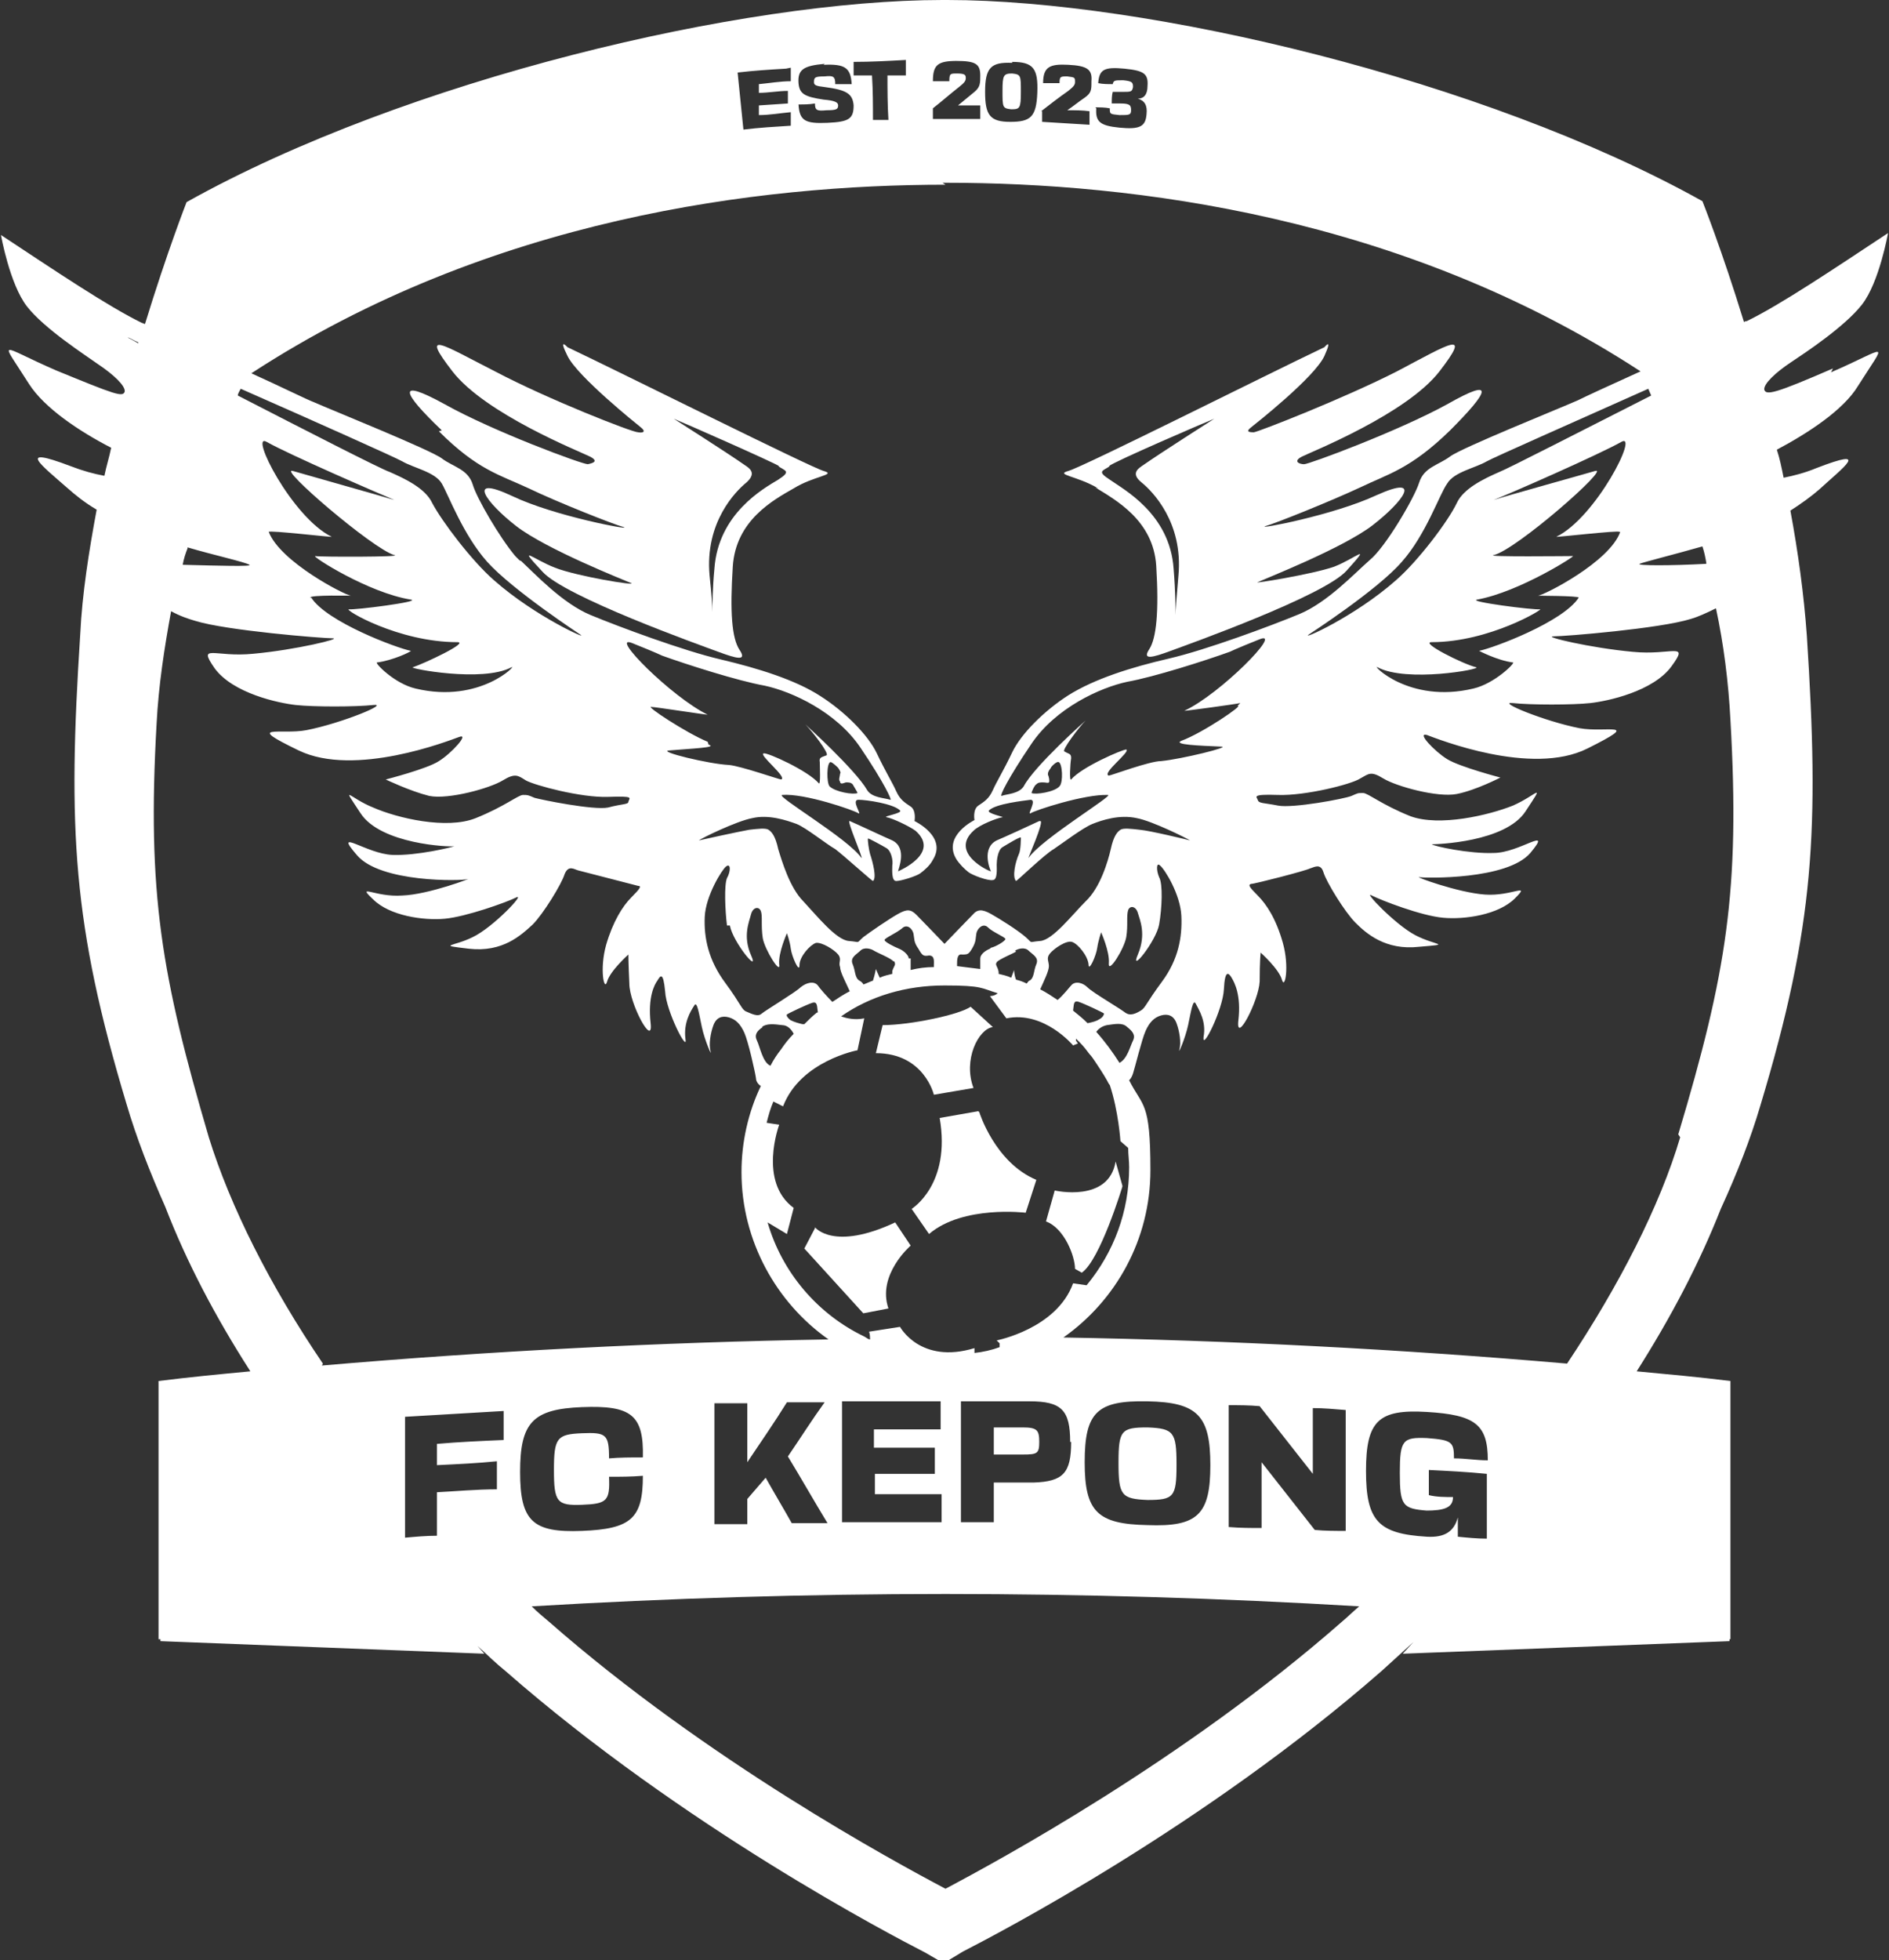 <?xml version="1.0" encoding="UTF-8"?><svg id="Layer_1" xmlns="http://www.w3.org/2000/svg" viewBox="0 0 195.4 202.7"><rect x="0" y="0" width="195.4" height="202.7" fill="#333333" stroke="none"/><path d="M96.6,113.2l4.1-.7c-1.1-2.9.5-6.1,2-6.3,0,0-2.3-2.1-2.3-2.1-1.1.8-6.2,1.9-9.1,1.9l-.7,2.9c5,0,6,4.3,6,4.3Z" fill="#fff"/><path d="M84.3,127l-1.1,2.1,6.1,6.7,2.6-.5c-1.2-3.5,2.3-6.5,2.3-6.5l-1.6-2.4c-6.4,3-8.3.5-8.3.5Z" fill="#fff"/><path d="M101.2,114.9l-4,.7c1.2,6.9-2.9,9.4-2.9,9.4l1.8,2.6c3.5-3,10-2.2,10-2.2l1.1-3.4c-4.3-1.8-5.9-7-5.9-7Z" fill="#fff"/><path d="M113.3,50.4c2.1,1.3,6,3.4,6.3,8.1.3,4.8,0,7.5-.7,8.6-.8,1.2.3.9,2.2.2,1.9-.7,15.9-5.7,18.2-8.3,2.7-3,1-1.3-1.3-.4-2.3.8-8.6,1.8-7.9,1.6.6-.3,8.8-3.5,11.9-5.9,3.1-2.4,5.3-5.3.4-3.1-4.5,2.1-12.6,3.6-11.5,3.2,1.1-.3,6.8-2.6,9.8-4,2.9-1.4,5.2-1.9,9.3-5.9,4-4,4.8-5.6-.3-2.7-5.1,2.8-14.3,6.2-14.8,6.2-.5,0-1.2-.3-.2-.8,1-.5,10.8-4.4,14.2-8.8,3.4-4.4,1.1-2.9-4.4,0-5.5,2.8-14.2,6.2-14.8,6.3-.6,0-.8-.1-.3-.5.5-.4,6.6-5.2,7.6-7.4.9-2,0-.9,0-.9-6.1,2.9-25,12.4-26.5,12.8-1.4.4.9.5,3.1,1.8ZM114.7,48.2c.6-.5,9.9-4.5,10.9-4.9-.6.4-5.2,3.3-7.5,4.9-.6.4-1,.9,0,1.7,1.1.9,4.3,4.1,3.8,9.6-.2,2.3-.3,3.6-.3,4.1,0-.6,0-2.3-.2-4.8-.4-5.7-5.2-8.2-6.6-9.2-1.4-.9-.7-.9,0-1.4Z" fill="#fff"/><path d="M116.1,122.6l-.7-2.5c-.7,4.3-6.3,3-6.3,3l-.9,3.2c1.9.7,3,3.6,3,4.9,0,0,.7.4.7.4,1.9-1.3,4.2-8.9,4.2-8.9Z" fill="#fff"/><path d="M45.4,44.6c4,4,6.3,4.5,9.3,5.9,2.9,1.4,8.7,3.7,9.8,4,1.1.4-7.1-1.1-11.5-3.2-4.9-2.3-2.7.7.4,3.1,3.1,2.4,11.2,5.6,11.9,5.9.6.3-5.6-.7-7.9-1.6-2.3-.9-4-2.5-1.3.4,2.3,2.6,16.3,7.6,18.2,8.3,1.9.7,3,1,2.2-.2-.8-1.2-1-3.9-.7-8.6.3-4.8,4.2-6.9,6.3-8.1,2.1-1.3,4.5-1.4,3.1-1.8-1.4-.4-20.4-9.9-26.5-12.8,0,0-1-1.1,0,.9,1,2.1,7.1,7,7.6,7.4.5.4.3.6-.3.5-.6,0-9.3-3.4-14.8-6.3-5.5-2.8-7.8-4.4-4.4,0,3.4,4.4,13.2,8.3,14.2,8.8,1,.5.3.7-.2.8-.6,0-9.8-3.4-14.8-6.2-5.1-2.8-4.4-1.2-.3,2.7ZM80.5,48.2c.7.5,1.4.5,0,1.4-1.5.9-6.2,3.5-6.6,9.2-.2,2.1-.2,3.7-.2,4.5,0-.6-.1-1.9-.3-3.8-.5-5.5,2.7-8.7,3.8-9.6.9-.8.6-1.3,0-1.7-2.3-1.6-6.9-4.5-7.5-4.9,1,.4,10.3,4.5,10.9,4.9Z" fill="#fff"/><path d="M104.7,7.6c-.9,0-1,.2-1,1.8,0,1.7,0,1.8.9,1.9.9,0,1-.1,1-1.8,0-1.7,0-1.8-.9-1.9ZM104.7,7.6c-.9,0-1,.2-1,1.8,0,1.7,0,1.8.9,1.9.9,0,1-.1,1-1.8,0-1.7,0-1.8-.9-1.9ZM104.7,7.6c-.9,0-1,.2-1,1.8,0,1.7,0,1.8.9,1.9.9,0,1-.1,1-1.8,0-1.7,0-1.8-.9-1.9ZM118.7,147.7c-2.7,0-3,.3-3,3.6s.3,3.7,3,3.8c2.7,0,3-.3,3-3.6s-.3-3.7-3-3.8ZM118.7,147.7c-2.7,0-3,.3-3,3.6s.3,3.7,3,3.8c2.7,0,3-.3,3-3.6s-.3-3.7-3-3.8ZM104.7,7.6c-.9,0-1,.2-1,1.8,0,1.7,0,1.8.9,1.9.9,0,1-.1,1-1.8,0-1.7,0-1.8-.9-1.9ZM104.7,7.6c-.9,0-1,.2-1,1.8,0,1.7,0,1.8.9,1.9.9,0,1-.1,1-1.8,0-1.7,0-1.8-.9-1.9ZM118.7,147.7c-2.7,0-3,.3-3,3.6s.3,3.7,3,3.8c2.7,0,3-.3,3-3.6s-.3-3.7-3-3.8ZM118.7,147.7c-2.7,0-3,.3-3,3.6s.3,3.7,3,3.8c2.7,0,3-.3,3-3.6s-.3-3.7-3-3.8ZM104.7,7.6c-.9,0-1,.2-1,1.8,0,1.7,0,1.8.9,1.9.9,0,1-.1,1-1.8,0-1.7,0-1.8-.9-1.9ZM104.7,7.6c-.9,0-1,.2-1,1.8,0,1.7,0,1.8.9,1.9.9,0,1-.1,1-1.8,0-1.7,0-1.8-.9-1.9ZM105.8,147.6c-1,0-1.9,0-2.9,0v2.8c1,0,1.9,0,2.9,0,1.5,0,1.7-.1,1.7-1.3s-.2-1.5-1.7-1.5ZM118.7,147.7c-2.7,0-3,.3-3,3.6s.3,3.7,3,3.8c2.7,0,3-.3,3-3.6s-.3-3.7-3-3.8ZM118.7,147.7c-2.7,0-3,.3-3,3.6s.3,3.7,3,3.8c2.7,0,3-.3,3-3.6s-.3-3.7-3-3.8ZM105.8,147.6c-1,0-1.9,0-2.9,0v2.8c1,0,1.9,0,2.9,0,1.5,0,1.7-.1,1.7-1.3s-.2-1.5-1.7-1.5ZM104.7,7.6c-.9,0-1,.2-1,1.8,0,1.7,0,1.8.9,1.9.9,0,1-.1,1-1.8,0-1.7,0-1.8-.9-1.9ZM104.7,7.6c-.9,0-1,.2-1,1.8,0,1.7,0,1.8.9,1.9.9,0,1-.1,1-1.8,0-1.7,0-1.8-.9-1.9ZM105.8,147.6c-1,0-1.9,0-2.9,0v2.8c1,0,1.9,0,2.9,0,1.5,0,1.7-.1,1.7-1.3s-.2-1.5-1.7-1.5ZM118.7,147.7c-2.7,0-3,.3-3,3.6s.3,3.7,3,3.8c2.7,0,3-.3,3-3.6s-.3-3.7-3-3.8ZM118.7,147.7c-2.7,0-3,.3-3,3.6s.3,3.7,3,3.8c2.7,0,3-.3,3-3.6s-.3-3.7-3-3.8ZM105.8,147.6c-1,0-1.9,0-2.9,0v2.8c1,0,1.9,0,2.9,0,1.5,0,1.7-.1,1.7-1.3s-.2-1.5-1.7-1.5ZM104.7,7.6c-.9,0-1,.2-1,1.8,0,1.7,0,1.8.9,1.9.9,0,1-.1,1-1.8,0-1.7,0-1.8-.9-1.9ZM189.6,38.1c-6,2.6-6.9,2.8-7.1,2.2-.1-.6,1.2-1.8,2.7-2.8,1.5-1,5.6-3.7,7.4-6,1.8-2.3,2.7-7.4,2.7-7.4-5.6,3.7-11.1,7.4-14.6,9.1,0,0-.2,0-.3.1-2.3-7.5-4.3-12.5-4.3-12.5C153.5,8.2,118.6,0,98,0h-.5c-20.6,0-55.5,8.2-78.2,20.9,0,0-2,5.1-4.3,12.6-.1,0-.2-.1-.3-.1-3.5-1.7-9-5.4-14.6-9.1,0,0,.9,5.1,2.7,7.4,1.8,2.3,6,5,7.4,6,1.5,1,2.8,2.2,2.7,2.8-.2.6-1,.3-7.1-2.2-6-2.6-5.9-3.5-2.8,1.4,1.6,2.5,5.2,4.9,8.5,6.6-.2,1-.5,1.9-.7,2.9-1.1-.2-2.2-.5-3.5-1-5.8-2.2-2.9,0-.4,2.2.9.8,1.9,1.6,3.1,2.3-.8,4.3-1.5,8.7-1.7,12.9-1.3,20.1-.8,30,4.8,48.6,1,3.4,2.4,7,4,10.6,2.2,5.7,5.2,11.4,8.8,17-3.2.3-6.3.6-9.5,1v26.7c0,0,.1,0,.2,0v.2l33.5,1.3-.7-.8c1,.9,1.9,1.8,2.9,2.6,18.4,16.1,39.9,27.3,43.4,29.1,1.2.7,1.9,1.1,1.9,1.1h0s.7-.4,2-1.2c3.7-1.9,25-13,43.3-29,1.1-1,2.2-2,3.3-3l-1.1,1.2,33.8-1.3v-.2s0,0,.1,0v-26.7c-3.2-.4-6.5-.7-9.7-1,3.5-5.5,6.5-11.2,8.7-16.8,1.7-3.7,3.1-7.3,4.1-10.7,5.6-18.6,6.1-28.5,4.8-48.6-.3-4.2-.9-8.6-1.7-12.9,1.1-.7,2.2-1.5,3-2.2,2.5-2.3,5.4-4.4-.3-2.2-1.2.5-2.4.8-3.4,1-.2-1-.4-2-.7-2.9,3.2-1.7,6.9-4.1,8.4-6.6,3.1-4.9,3.2-4-2.8-1.4ZM14.3,35.5c-.5-.3-.9-.5-1.1-.6.2,0,.6.3,1.1.5,0,0,0,0,0,0ZM176.5,58.3c-3.6.2-7.3.2-6.9,0,.5-.2,3.7-1,6.5-1.8.2.6.3,1.1.4,1.7ZM170.8,40.9c-7.1,3.6-14.9,7.6-15.7,7.9-1.6.7-3.7,1.7-4.4,3.2-.9,1.9-4,6-6.3,8-4.3,3.8-10,6.3-9,5.6,0,0,7.1-4.6,9.6-7.5,2.5-2.8,3.9-7,4.7-8.1.7-1.2,2.9-1.6,4.1-2.3.7-.4,9.1-4.1,16.7-7.5.1.2.2.5.3.7ZM167.6,55c-1.1,3.1-7.8,6.5-8.5,6.6-.4,0,4.3,0,4.2.2-1.6,2.5-8.8,5.2-10.3,5.5,0,0,1.9,1,3.5,1.2.3,0-1.9,2.2-4.1,2.7-6.7,1.6-10.6-2.6-9.9-2.2,3,1.6,10.8.2,10.2,0-1.3-.3-5.9-2.6-4.6-2.6,6,0,11.7-3.5,11.2-3.4-.6.1-7.6-.8-6.5-1,4.4-.8,10.3-4.6,9.9-4.5-.4,0-9.2.1-8.2-.1,2.3-.5,12.2-9.2,10.5-8.7-1,.3-9.3,2.6-10.5,3,1.8-.7,10.9-4.7,13.2-6,1.9-1.1-2.6,7.8-6.7,9.8-.3.1,6.6-.7,6.5-.5ZM113.3,11.1c.5,0,1,0,1.5.1,0,.6,0,.6,1,.7,1,0,1.2,0,1.2-.5,0-.5-.1-.7-1.1-.7-.3,0-.6,0-.9,0,0-.4,0-.8.1-1.2.3,0,.6,0,1,0,.9,0,1,0,1.1-.5,0-.5-.1-.6-1-.7-.9,0-1,0-1.1.4-.5,0-1,0-1.5-.1.1-1.4.6-1.7,2.7-1.5,2,.2,2.5.5,2.4,1.8,0,.9-.4,1.3-1,1.3.7.2,1,.7.9,1.6-.1,1.3-.7,1.6-2.8,1.4-2-.2-2.5-.6-2.4-2ZM107.7,11.5c.9-.7,1.8-1.4,2.8-2.1.5-.4.7-.6.7-.9,0-.5,0-.5-.8-.6-.7,0-.8,0-.8.7-.6,0-1.1,0-1.7,0,0-1.7.7-2,2.6-1.9,2,.1,2.5.5,2.4,1.7,0,.9,0,1.2-.7,1.7-.6.4-1.2.9-1.8,1.3.8,0,1.6,0,2.3.1,0,.5,0,.9,0,1.4-1.6-.1-3.3-.2-4.9-.3,0-.4,0-.7,0-1.1ZM104.7,6.4c2.2,0,2.7.7,2.6,3.2-.1,2.5-.7,3-2.8,3-2.1,0-2.6-.7-2.6-3.1,0-2.5.6-3.1,2.8-3ZM98.9,6.3c2,0,2.5.3,2.5,1.5,0,.8,0,1.2-.6,1.7-.6.5-1.1.9-1.7,1.4.8,0,1.6,0,2.3,0,0,.5,0,.9,0,1.4-1.6,0-3.3,0-4.9,0,0-.4,0-.7,0-1.1.9-.7,1.8-1.5,2.7-2.2.5-.4.7-.6.7-.9s0-.5-.9-.5c-.7,0-.8,0-.8.8-.6,0-1.1,0-1.7,0,0-1.7.5-2.1,2.5-2.1ZM93.7,6.4c0,.5,0,.9,0,1.4-.6,0-1.2,0-1.9,0,0,1.5,0,3,.1,4.6-.5,0-1.1,0-1.6,0,0-1.5,0-3-.1-4.6-.6,0-1.2,0-1.9,0,0-.5,0-.9,0-1.4,1.8,0,3.6-.1,5.4-.2ZM85.2,6.7c2.2-.1,2.8.3,2.9,2-.6,0-1.1,0-1.7,0,0-.8-.2-.9-1.1-.8-1,0-1.1.1-1.1.6,0,.3.2.4,1.1.5,2.3.3,2.9.7,3,1.9,0,1.4-.5,1.7-2.7,1.8-2.3.1-2.9-.2-3-1.9.6,0,1.1,0,1.7-.1,0,.7.2.8,1.2.7,1,0,1.2-.1,1.2-.5,0-.3-.3-.5-1.5-.6-2-.3-2.5-.6-2.6-1.7-.1-1.4.5-1.8,2.7-2ZM81.8,7c0,.5,0,.9,0,1.4-1.1,0-2.2.2-3.3.3,0,.3,0,.6,0,.9,1,0,2-.2,3-.2,0,.4,0,.9,0,1.3l-3,.2c0,.3,0,.7,0,1,1.1,0,2.2-.2,3.3-.3,0,.5,0,.9,0,1.4-1.6.1-3.3.2-4.9.4-.2-2-.4-3.9-.6-5.9,1.7-.2,3.3-.3,5-.4ZM97.5,18.9h.4c19.2,0,47.1,3.4,71.8,19.5-3.1,1.4-5.7,2.6-6.5,3-1.8.8-12,4.9-13.2,5.8-1.2.9-2.7,1.1-3.2,2.7-.5,1.6-3.5,6.7-5.1,8-1.6,1.4-4.4,4.4-7.3,5.6-2.9,1.2-9.6,3.7-13.5,4.6-3.9.9-7.7,2.1-10.4,3.8-2.5,1.6-4.9,4-5.8,5.9-.9,1.9-1.6,3-2,3.9-.4.9-.9,1.2-1.5,1.6-.6.4-.4,1.5-.4,1.5,0,0-3.3,1.6-1.9,4,.3.5.9,1.1,1.3,1.4.4.3,2,.9,2.5.8.5,0,.4-1.2.4-1.6,0-.4.1-1.5.6-1.8.5-.3,1.8-1.1,1.9-1,0,0,0,1.3-.2,1.7-.4.9-.7,2.4-.3,2.8.1,0,3-2.8,3.9-3.3.9-.6,3-2.2,4-2.6,1-.4,2.8-1,4.6-.6,1.6.3,5.2,2.1,5.5,2.3h0c-.4-.1-4.1-1-5.2-1.1-.9-.1-1.7-.2-2,0-.3.2-.7.6-1,2-.3,1.3-1.1,4-2.6,5.4-1.4,1.4-3.4,4-4.7,4.1-1.3.1-.7.3-1.5-.4-.8-.7-2.7-1.9-3.6-2.4-.9-.5-1.4-.5-1.9.1-.6.6-2.8,2.9-2.9,3-.1-.1-2.3-2.4-2.9-3-.6-.6-1-.6-1.9-.1-.9.5-2.8,1.8-3.6,2.4-.8.7-.2.5-1.5.4-1.3-.1-3.3-2.6-4.7-4.1-1.4-1.4-2.2-4.1-2.6-5.4-.3-1.4-.7-1.8-1-2-.3-.2-1.1-.1-2,0-1.1.2-4.8,1-5.2,1.1h0c.2-.2,3.9-2,5.5-2.3,1.7-.4,3.5.2,4.6.6,1,.4,3.1,2.1,4,2.6.8.6,3.8,3.3,3.9,3.3.4-.3,0-1.9-.3-2.8-.1-.3-.3-1.6-.2-1.6.1,0,1.4.7,1.9,1,.5.3.7,1.3.6,1.8,0,.4-.1,1.6.4,1.6.5,0,2.1-.5,2.5-.8.4-.3,1-.8,1.3-1.4,1.5-2.4-1.9-4-1.9-4,0,0,.2-1.1-.4-1.5-.6-.4-1.1-.7-1.5-1.6-.4-.9-1.1-2-2-3.9-.9-1.9-3.3-4.3-5.8-5.9-2.6-1.7-6.5-2.9-10.3-3.8-3.9-.9-10.6-3.4-13.5-4.6-2.9-1.2-5.7-4.2-7.2-5.6,0,0-.1,0-.2-.1,0,0,0,0,0,0-.1-.1-.3-.3-.4-.4t0,0c-1.6-1.9-4-6-4.4-7.4-.5-1.6-2-1.8-3.2-2.7-1.2-.9-11.4-5-13.2-5.8-.8-.3-3.4-1.6-6.5-3,24.7-16.1,52.6-19.5,71.8-19.5ZM128,73c.8-.2-3.6,2.8-5.8,3.6-.9.4,1.8.5,4.1.6,1.2,0-4.1,1.3-6.2,1.5-1.2,0-5.2,1.5-5.4,1.5-.8-.2,2.3-2.5,1.8-2.7-.4,0-4.6,1.8-5.7,3.1-.2.2-.1-1.6,0-2.2,0-.5-.2-.4-.7-.7-.3-.1,1.5-2.5,2.2-3.2,0,0-5.3,4.7-6.4,6.8-.5.8-1.8.8-2.3,1-.2,0,.6-1.7,3.1-5.4,2.5-3.7,7.1-5.8,9.9-6.4,2.8-.5,8.1-2.2,10.6-3.1,0,0,.6-.3,3.1-1.3,2.5-1-4.1,5.7-7.8,7.4.3,0,5.4-.7,5.8-.8ZM107.5,84.9c-.4.2-3.9,1.8-4.4,2-1.6.8-.7,3-.6,3.2-.2,0-4.3-1.9-1.8-4.2.6-.6,2.4-1.3,3-1.4.3,0-1.7-.4-1.4-.7.7-.7,3.6-1,4.3-1.1.7,0-.4,1.6,0,1.4.4-.3,5.6-2,8-1.9.7,0-6.8,4.5-8.2,6.5-.2.3,1.7-3.9,1.2-3.8ZM108.4,80.1c0-.2,0-.3.3-.7,0-.1.6-.7.8-.6.4.1.5,2.1.1,2.5-.5.6-2.5.9-2.9.7,0-.1.3-.8.5-.9.2-.2.4-.2.7-.2.3,0,.5.1.6,0,.1-.1,0-.6-.1-.8ZM103.4,138.9v.4c-.8.3-1.7.5-2.6.6h0v-.5c-5.6,1.7-7.7-2.2-7.7-2.2l-3.2.5c.1.3.1.6.1.8-.2,0-.4-.2-.6-.3-4.8-2.3-8.5-6.6-10-11.8l2,1.2.7-2.7c-3.7-2.7-1.5-8.6-1.5-8.6l-1.3-.2h0c.2-.8.4-1.5.7-2.2l1,.5c1.8-4.7,7.7-5.8,7.7-5.8l.7-3.3c-1,.2-1.8,0-2.4-.2,3-2.1,6.7-3.2,10.7-3.2s3.8.3,5.5.8c-.3.3-.8.3-.8.3l1.7,2.3c3.9-.8,6.9,2.8,6.9,2.8l.5-.2h0l-.2-.3s0,0,0-.2c.1.1.3.3.4.4h0c.4.4.7.8,1,1.2.2.2.4.5.6.8.4.6.8,1.2,1.2,1.9h0c.1.2.2.4.3.5,0,0,0,0,0,0,.9,2.7,1.1,5.8,1.1,5.8l.8.7c0,.7.1,1.3.1,2,0,4.6-1.6,8.8-4.4,12.2l-1.4-.2c-1.7,4.7-7.9,5.9-7.9,5.9ZM110.8,149.1c0,3.2-.8,4.1-3.9,4.2-1.4,0-2.7,0-4.1,0v4.1c-1.1,0-2.2,0-3.4,0v-12.5c2.4,0,4.8,0,7.1,0,3.3,0,4.2.9,4.2,4.2ZM96.7,149.7v2.7c-2.1,0-4.2,0-6.2,0v2.1c2.3,0,4.6,0,6.9,0v2.9c-3.4,0-6.8,0-10.3,0v-12.5c3.4,0,6.8,0,10.2,0v2.9c-2.3,0-4.6,0-6.9,0v1.9c2.1,0,4.2,0,6.2,0ZM75.5,95.7c.3,1.7,3.1,5.1,2.2,3.1-.9-2-.2-3.5,0-4.3.2-.7.8-.8,1-.3.2.5,0,1.5.2,2.8.2,1.2,1.9,3.9,1.7,2.7-.1-1.2.8-3.2.8-3.2,0,0,.3.8.4,1.6.1.8.9,2.6.9,1.7s1.1-2.1,1.7-2.3c.6-.1,1.9.7,2.3,1.2.4.5,0,.8.2,1.3,0,.5.6,1.6,1,2.5-.6.3-1.2.7-1.8,1.1-.6-.6-1.3-1.4-1.5-1.7-.4-.5-1.2-.3-1.8.2-.5.5-3.5,2.3-4,2.7-.4.4-1.1,0-1.6-.2-.5-.2-.5-.7-2.2-3-1.7-2.3-2.2-4.6-2.1-6.8.1-2.2,1.8-4.9,2.2-5.2.5-.4.5.5.1,1.2-.3.7-.2,3.3,0,4.9ZM84.5,104.7c-.5.4-.9.8-1.3,1.2h0c0,0-.1,0-.2,0-.4-.1-.8-.2-1.2-.4-.3-.2-.5-.5-.4-.6.1-.1,2-1,2.6-1.2.6-.2.5.4.6,1,0,0,0,0,0,0ZM78.8,106.2c.5-.4,1.3-.3,2.1-.2.6,0,1,.5,1.2.9-.5.5-.9,1-1.3,1.6h0s0,0,0,0c-.4.5-.8,1.1-1.1,1.7,0,0,0,0,0,0-.8-.3-1.1-2-1.4-2.6-.3-.6,0-1,.6-1.4ZM94,99.1c0-.3-.5-.8-1-1-.5-.2-1.5-.7-1.5-.9s1.2-.7,1.8-1.2c.5-.5,1.1,0,1.2.6.1.5,0,.8.5,1.5.4.7.5.8,1.1.7.6,0,.5.6.5,1s0,.1,0,.2c-.8,0-1.6.1-2.4.3,0-.4,0-1,0-1.2ZM92.5,99.4c.2.4,0,.4-.2,1,0,0,0,.2,0,.3-.4.1-.9.2-1.3.4l-.4-.9s-.1.6-.3,1.2h0c-.3.1-.7.3-1,.4,0-.1-.2-.3-.4-.4-.5-.3-.4-1-.7-1.7-.3-.7.4-1,.8-1.4.4-.4,1.1-.2,1.4,0,.3.2,1.8.8,2,1.1ZM102.4,98.1c-.5.2-1,.6-1,1,0,.2,0,.8,0,1.1-.8-.1-1.6-.2-2.4-.3,0,0,0-.1,0-.2,0-.4,0-1.1.5-1,.6,0,.7,0,1.1-.7.4-.7.3-1,.4-1.5.1-.5.7-1.1,1.2-.6.5.5,1.8,1,1.8,1.2s-1,.8-1.5.9ZM105,98.3c.3-.2,1-.4,1.4,0,.4.4,1.1.7.8,1.4-.3.7-.2,1.4-.7,1.7-.1,0-.2.2-.3.3-.4-.2-.7-.3-1.1-.4-.2-.5-.2-1-.2-1l-.3.8c-.4-.2-.9-.3-1.3-.4,0,0,0-.1,0-.2-.1-.6-.4-.7-.2-1s1.7-.9,2-1.1ZM110.2,106.4s0,0,0,0h0s0,0,0,0ZM111,104.5c.1-.6,0-1.1.6-.9.6.2,2.5,1.1,2.6,1.2,0,.1-.1.4-.5.6-.3.2-.7.3-1.2.4,0,0,0,0,0,0-.5-.5-1-.9-1.5-1.3ZM115.8,109.9c-.7-1.1-1.5-2.2-2.4-3.2.2-.3.6-.6,1.1-.7.8-.1,1.6-.3,2.1.2.5.4.9.8.6,1.4-.3.6-.6,1.9-1.4,2.3ZM116.5,104.8c-.4-.4-3.4-2.1-4-2.7-.5-.5-1.3-.7-1.7-.2-.2.2-.8,1-1.4,1.5-.6-.4-1.2-.8-1.8-1.1.4-.9.9-1.9.9-2.4,0-.5-.3-.8.1-1.3.4-.5,1.7-1.4,2.3-1.2.6.2,1.6,1.4,1.7,2.3,0,.9.8-.9.9-1.7.1-.7.4-1.6.4-1.6,0,0,.9,2,.8,3.2-.1,1.2,1.6-1.5,1.8-2.7.2-1.2,0-2.2.2-2.8.2-.5.8-.4,1,.3.2.7.9,2.2,0,4.3-.9,2.1,1.9-1.4,2.2-3.1.3-1.7.4-4.2,0-4.9-.3-.7-.3-1.6.1-1.2.5.4,2.1,3,2.2,5.2.1,2.2-.3,4.5-2,6.8-1.7,2.3-1.7,2.7-2.2,3-.5.3-1.1.6-1.6.2ZM73.2,76.7c-2.2-.9-6.6-3.8-5.8-3.6.4,0,5.5.8,5.8.8-3.7-1.8-10.3-8.4-7.8-7.4,2.5,1,3.1,1.3,3.1,1.3,2.5.9,7.8,2.6,10.6,3.1,2.8.6,7.4,2.7,9.9,6.4,2.5,3.7,3.3,5.5,3.1,5.4-.6-.2-1.9-.2-2.4-1-1.2-2.1-6.4-6.8-6.4-6.8.7.7,2.5,3,2.2,3.2-.5.2-.8.2-.7.7,0,.5.1,2.4-.1,2.2-1.1-1.3-5.3-3.2-5.7-3.1-.6.1,2.5,2.5,1.8,2.7-.2,0-4.2-1.4-5.4-1.5-2.1-.1-7.4-1.4-6.2-1.5,2.3-.2,5.1-.3,4.1-.6ZM91.7,84.5c.6.1,2.3.9,3,1.4,2.6,2.3-1.6,4.1-1.8,4.2,0-.2,1-2.4-.6-3.2-.5-.2-3.9-1.8-4.4-2-.4-.2,1.5,4.1,1.2,3.8-1.4-2-8.9-6.4-8.2-6.5,2.3-.2,7.5,1.6,7.9,1.9.4.2-.8-1.4,0-1.4.8,0,3.6.4,4.3,1.1.3.3-1.8.6-1.4.7ZM86.9,80.9c.1.2.3.1.6,0,.3,0,.5,0,.7.2.1.2.5.8.5.9-.4.2-2.3-.1-2.9-.7-.3-.4-.3-2.4.1-2.5.2,0,.7.5.8.6.2.3.3.5.2.6,0,.2-.2.7,0,.8ZM24.9,40.2c7.5,3.3,16,7.1,16.7,7.5,1.2.7,3.4,1.1,4.1,2.3.7,1.2,2.2,5.3,4.7,8.1,2.6,2.9,9.6,7.5,9.6,7.5,1.1.7-4.6-1.8-8.9-5.6-2.3-2-5.4-6.1-6.4-8-.7-1.5-2.8-2.5-4.4-3.2-.9-.3-8.7-4.3-15.7-7.9,0-.2.2-.5.3-.7ZM32.1,61.8c-.2-.3,4.5-.2,4.2-.2-.7-.1-7.3-3.5-8.5-6.6,0-.2,6.8.6,6.5.5-4.1-2-8.6-10.9-6.7-9.8,2.3,1.3,11.5,5.3,13.2,6-1.3-.4-9.5-2.7-10.5-3-1.7-.5,8.3,8.1,10.5,8.7,1,.2-7.7.2-8.2.1-.4,0,5.5,3.8,9.9,4.5,1.2.2-5.9,1.1-6.4,1-.6,0,5.1,3.4,11.2,3.4,1.3,0-3.4,2.2-4.6,2.6-.5.1,7.2,1.6,10.2,0,.7-.4-3.2,3.8-9.9,2.2-2.2-.5-4.3-2.7-4-2.7,1.6-.2,3.5-1.1,3.5-1.2-1.5-.3-8.7-3-10.3-5.5ZM19.4,56.6c2.7.8,5.9,1.5,6.4,1.8.4.2-3.2.1-6.9,0,.1-.6.3-1.2.5-1.7ZM52.1,148.9c-2.3.1-4.6.2-6.9.4v2.2c2.1-.1,4.2-.2,6.2-.4v2.9c-2.1,0-4.2.2-6.2.3v4.5c-1.1,0-2.2.1-3.3.2v-12.5c3.4-.2,6.8-.4,10.2-.6v2.9ZM33.4,141c-5.5-8.1-9.6-16.3-11.8-23.4-4.9-16.7-6.4-25.2-5.4-42.8.2-3.9.8-7.8,1.5-11.6.9.5,1.8.8,2.5,1,3.2,1,13.1,1.8,14.2,1.8s-3.8,1.2-8.2,1.6c-4,.4-5.8-1.1-4,1.5,1.9,2.6,6.6,3.6,8.4,3.8,1.8.2,6.2.2,8,0,1.8-.2-3.3,1.9-6.9,2.6-2.6.5-6.6-.7-.8,2.1s15.5-1,16.6-1.4c1.1-.4-.8,1.7-2.1,2.5-1.2.8-5.5,1.9-5.5,1.9,0,0,2.5,1.2,4.5,1.7,2,.4,6.3-.8,7.6-1.6,1.3-.8,1.6-.5,2.4,0,.9.5,5.7,1.8,8.5,1.7,2.8-.1,2.2.1,2.1.5,0,.3-.6.2-2.1.6-1.5.3-6.9-.8-7.6-1-.7-.3-.7-.3-1.2-.3-.5,0-1.9,1.2-4.9,2.4-3,1.2-8.1,0-10.6-1.1-2.5-1-3.4-2.6-1.3.6,2.1,3.2,9.2,3.5,9.7,3.4h0c-.2.1-3.9,1-6.4.9-2.7-.1-6.2-2.9-3.7,0,2.4,2.9,10.9,2.7,11.5,2.5.6-.2-4,1.6-6.8,1.7-2.8.2-4.8-1.3-3,.4,1.7,1.7,5.2,2.2,7.4,2,2.2-.2,6.4-1.7,7.4-2.2,1-.5-2.4,3.1-4.5,4.1-2,1-3.8.8-.4,1.2,3.5.4,5.4-1.4,6.6-2.5,1.1-1.1,3-4.2,3.3-5.2.4-1,1-.5,1.4-.4.4.1,5.8,1.5,6.2,1.6.4,0,.2.3-.7,1.2-.9.9-1.9,2.5-2.6,4.9-.7,2.5-.2,4.9.1,3.8.3-1.1,2.2-2.8,2.2-2.8,0,0,0,.9.1,3,0,2.1,2.5,6.7,2.2,4.1-.3-2.7.4-4,.7-4.4.3-.5.6-1,.8,1.1.1,2.1,2.4,6.5,2.1,4.9-.2-1.6.5-2.8.9-3.4.3-.6.5.8.8,2.2.3,1.4,1.1,3.2.9,2.5s0-1.9.3-2.7c.3-.8.9-1,1.6-.8.7.2,1.2.7,1.6,1.6.4.9,1.1,4,1.2,4.7,0,.3.2.6.5.8h0c-1.3,2.7-2,5.8-2,8.9,0,7.1,3.6,13.5,9,17.3-17.5.3-35,1.2-52.4,2.7ZM81.4,145c1.3,0,2.6,0,3.9,0-1.3,1.8-2.5,3.7-3.8,5.6,1.4,2.3,2.7,4.6,4.1,6.9-1.2,0-2.5,0-3.7,0-.9-1.6-1.8-3.1-2.7-4.7-.6.7-1.3,1.5-1.9,2.2v2.6c-1.1,0-2.2,0-3.4,0v-12.5c1.1,0,2.2,0,3.4,0v6.1c1.4-2.1,2.8-4.1,4.1-6.2ZM60.2,145.5c5.1-.2,6.4.8,6.3,5.2-1.2,0-2.4,0-3.5.1,0-2.5-.3-2.7-2.8-2.6-2.6.1-2.9.5-2.9,3.8s.3,3.7,2.9,3.6c2.6-.1,2.9-.4,2.8-2.9,1.2,0,2.3,0,3.5-.1,0,4.4-1.2,5.5-6.3,5.7-5.1.2-6.4-1-6.4-6.1s1.3-6.5,6.4-6.7ZM138.8,167.7c-16.3,14.3-35.7,24.8-41,27.6-5.3-2.8-24.7-13.3-41-27.6-.6-.5-1.2-1-1.8-1.6,28.5-1.7,57.1-1.7,85.6,0-.6.5-1.2,1.1-1.8,1.6ZM112.2,151.2c0-5.2,1.3-6.4,6.5-6.3,5.2.1,6.5,1.5,6.5,6.6s-1.3,6.4-6.5,6.2c-5.2-.1-6.5-1.4-6.5-6.5ZM127.1,157.8v-12.5c1.1,0,2.1,0,3.2.1,1.8,2.3,3.7,4.7,5.5,7h0v-6.8c1.1,0,2.2.1,3.4.2v12.5c-1.1,0-2.1,0-3.2-.1-1.8-2.3-3.7-4.7-5.5-7h0v6.8c-1.1,0-2.2,0-3.4-.1ZM147.5,156.2c1.9,0,2.8-.3,2.8-1.4-.8,0-1.7,0-2.5-.2v-2.6c2,.1,4,.2,6,.4v6.7c-1,0-2-.1-3-.2v-2c-.4,1.5-1.4,2.1-3.2,2-5-.3-6.3-1.6-6.3-6.8s1.3-6.4,6.3-6.1c5,.3,6.3,1.3,6.3,5-1.2,0-2.3-.2-3.5-.2,0-1.7-.2-1.9-2.8-2.1-2.5-.1-2.8.2-2.8,3.6s.3,3.7,2.8,3.9ZM173.8,117.6c-2.1,7.1-6.3,15.3-11.7,23.4-17.3-1.5-34.8-2.4-52.1-2.7,5.4-3.8,9-10.1,9-17.3s-.8-6.5-2.2-9.3c.2-.2.3-.4.4-.7.2-.6.9-3.5,1.3-4.4.4-.9.9-1.4,1.6-1.6.7-.2,1.3,0,1.6.8.3.8.5,2,.3,2.7-.2.7.6-1.1.9-2.5.3-1.4.5-2.8.8-2.2.3.6,1.1,1.8.8,3.4-.2,1.6,2-2.8,2.1-4.9.1-2.1.5-1.7.8-1.2.3.5,1,1.8.7,4.4-.3,2.6,2.1-2,2.2-4,0-2.1.1-3,.1-3,0,0,1.9,1.7,2.2,2.8.3,1.1.8-1.3.1-3.8-.7-2.5-1.7-4-2.6-4.9-.9-.9-1-1.1-.7-1.2.4,0,5.8-1.4,6.1-1.6.4-.1,1.1-.6,1.4.4s2.2,4.1,3.3,5.2c1.1,1.1,3.1,2.9,6.6,2.5,3.5-.3,1.7-.1-.4-1.2s-5.5-4.7-4.5-4.1c1,.5,5.1,2.1,7.4,2.3,2.2.2,5.7-.3,7.4-2,1.7-1.7-.3-.2-3.1-.4-2.8-.2-7.4-1.9-6.8-1.8.6.1,9.1.3,11.5-2.5,2.4-2.9-1.1,0-3.8,0-2.5.1-6.2-.7-6.4-.9h0c.5,0,7.6-.2,9.7-3.4,2.1-3.2,1.2-1.7-1.3-.6-2.5,1-7.6,2.2-10.6,1.1-3-1.2-4.4-2.4-4.9-2.4-.6,0-.5,0-1.2.3-.7.3-6.1,1.3-7.6,1-1.5-.3-2-.2-2.1-.6-.1-.3-.7-.6,2.1-.5,2.8.1,7.6-1.1,8.5-1.7.9-.5,1.1-.8,2.4,0,1.3.8,5.6,2,7.6,1.6,2-.4,4.5-1.7,4.5-1.7,0,0-4.2-1.1-5.5-1.9-1.3-.8-3.2-2.8-2.1-2.5,1.1.4,10.8,4.3,16.6,1.4,5.8-2.9,1.9-1.6-.8-2.1-3.6-.7-8.7-2.8-6.9-2.6,1.8.2,6.2.2,8,0,1.8-.2,6.5-1.2,8.4-3.8,1.9-2.6,0-1.1-4-1.5-4.4-.4-9.4-1.6-8.2-1.6s11-.8,14.2-1.8c.7-.2,1.6-.6,2.6-1.1.8,3.7,1.3,7.7,1.5,11.6,1,17.6-.4,26.1-5.4,42.8ZM121.7,151.4c0-3.3-.3-3.7-3-3.8-2.7,0-3,.3-3,3.6s.3,3.7,3,3.8c2.7,0,3-.3,3-3.6ZM107.4,149.1c0-1.3-.2-1.5-1.7-1.5-1,0-1.9,0-2.9,0v2.8c1,0,1.9,0,2.9,0,1.5,0,1.7-.1,1.7-1.3ZM104.6,11.3c.9,0,1-.1,1-1.8,0-1.7,0-1.8-.9-1.9-.9,0-1,.2-1,1.8,0,1.7,0,1.8.9,1.9ZM104.7,7.6c-.9,0-1,.2-1,1.8,0,1.7,0,1.8.9,1.9.9,0,1-.1,1-1.8,0-1.7,0-1.8-.9-1.9ZM105.8,147.6c-1,0-1.9,0-2.9,0v2.8c1,0,1.9,0,2.9,0,1.5,0,1.7-.1,1.7-1.3s-.2-1.5-1.7-1.5ZM118.7,147.7c-2.7,0-3,.3-3,3.6s.3,3.7,3,3.8c2.7,0,3-.3,3-3.6s-.3-3.7-3-3.8ZM118.7,147.7c-2.7,0-3,.3-3,3.6s.3,3.7,3,3.8c2.7,0,3-.3,3-3.6s-.3-3.7-3-3.8ZM105.8,147.6c-1,0-1.9,0-2.9,0v2.8c1,0,1.9,0,2.9,0,1.5,0,1.7-.1,1.7-1.3s-.2-1.5-1.7-1.5ZM104.7,7.6c-.9,0-1,.2-1,1.8,0,1.7,0,1.8.9,1.9.9,0,1-.1,1-1.8,0-1.7,0-1.8-.9-1.9ZM104.7,7.6c-.9,0-1,.2-1,1.8,0,1.7,0,1.8.9,1.9.9,0,1-.1,1-1.8,0-1.7,0-1.8-.9-1.9ZM105.8,147.6c-1,0-1.9,0-2.9,0v2.8c1,0,1.9,0,2.9,0,1.5,0,1.7-.1,1.7-1.3s-.2-1.5-1.7-1.5ZM118.7,147.7c-2.7,0-3,.3-3,3.6s.3,3.7,3,3.8c2.7,0,3-.3,3-3.6s-.3-3.7-3-3.8ZM118.7,147.7c-2.7,0-3,.3-3,3.6s.3,3.7,3,3.8c2.7,0,3-.3,3-3.6s-.3-3.7-3-3.8ZM105.8,147.6c-1,0-1.9,0-2.9,0v2.8c1,0,1.9,0,2.9,0,1.5,0,1.7-.1,1.7-1.3s-.2-1.5-1.7-1.5ZM104.7,7.6c-.9,0-1,.2-1,1.8,0,1.7,0,1.8.9,1.9.9,0,1-.1,1-1.8,0-1.7,0-1.8-.9-1.9ZM104.7,7.6c-.9,0-1,.2-1,1.8,0,1.7,0,1.8.9,1.9.9,0,1-.1,1-1.8,0-1.7,0-1.8-.9-1.9ZM118.7,147.7c-2.7,0-3,.3-3,3.6s.3,3.7,3,3.8c2.7,0,3-.3,3-3.6s-.3-3.7-3-3.8ZM118.7,147.7c-2.7,0-3,.3-3,3.6s.3,3.7,3,3.8c2.7,0,3-.3,3-3.6s-.3-3.7-3-3.8ZM104.7,7.6c-.9,0-1,.2-1,1.8,0,1.7,0,1.8.9,1.9.9,0,1-.1,1-1.8,0-1.7,0-1.8-.9-1.9ZM104.7,7.6c-.9,0-1,.2-1,1.8,0,1.7,0,1.8.9,1.9.9,0,1-.1,1-1.8,0-1.7,0-1.8-.9-1.9ZM104.7,7.6c-.9,0-1,.2-1,1.8,0,1.7,0,1.8.9,1.9.9,0,1-.1,1-1.8,0-1.7,0-1.8-.9-1.9ZM104.7,7.6c-.9,0-1,.2-1,1.8,0,1.7,0,1.8.9,1.9.9,0,1-.1,1-1.8,0-1.7,0-1.8-.9-1.9ZM104.7,7.6c-.9,0-1,.2-1,1.8,0,1.7,0,1.8.9,1.9.9,0,1-.1,1-1.8,0-1.7,0-1.8-.9-1.9Z" fill="#fff"/></svg>